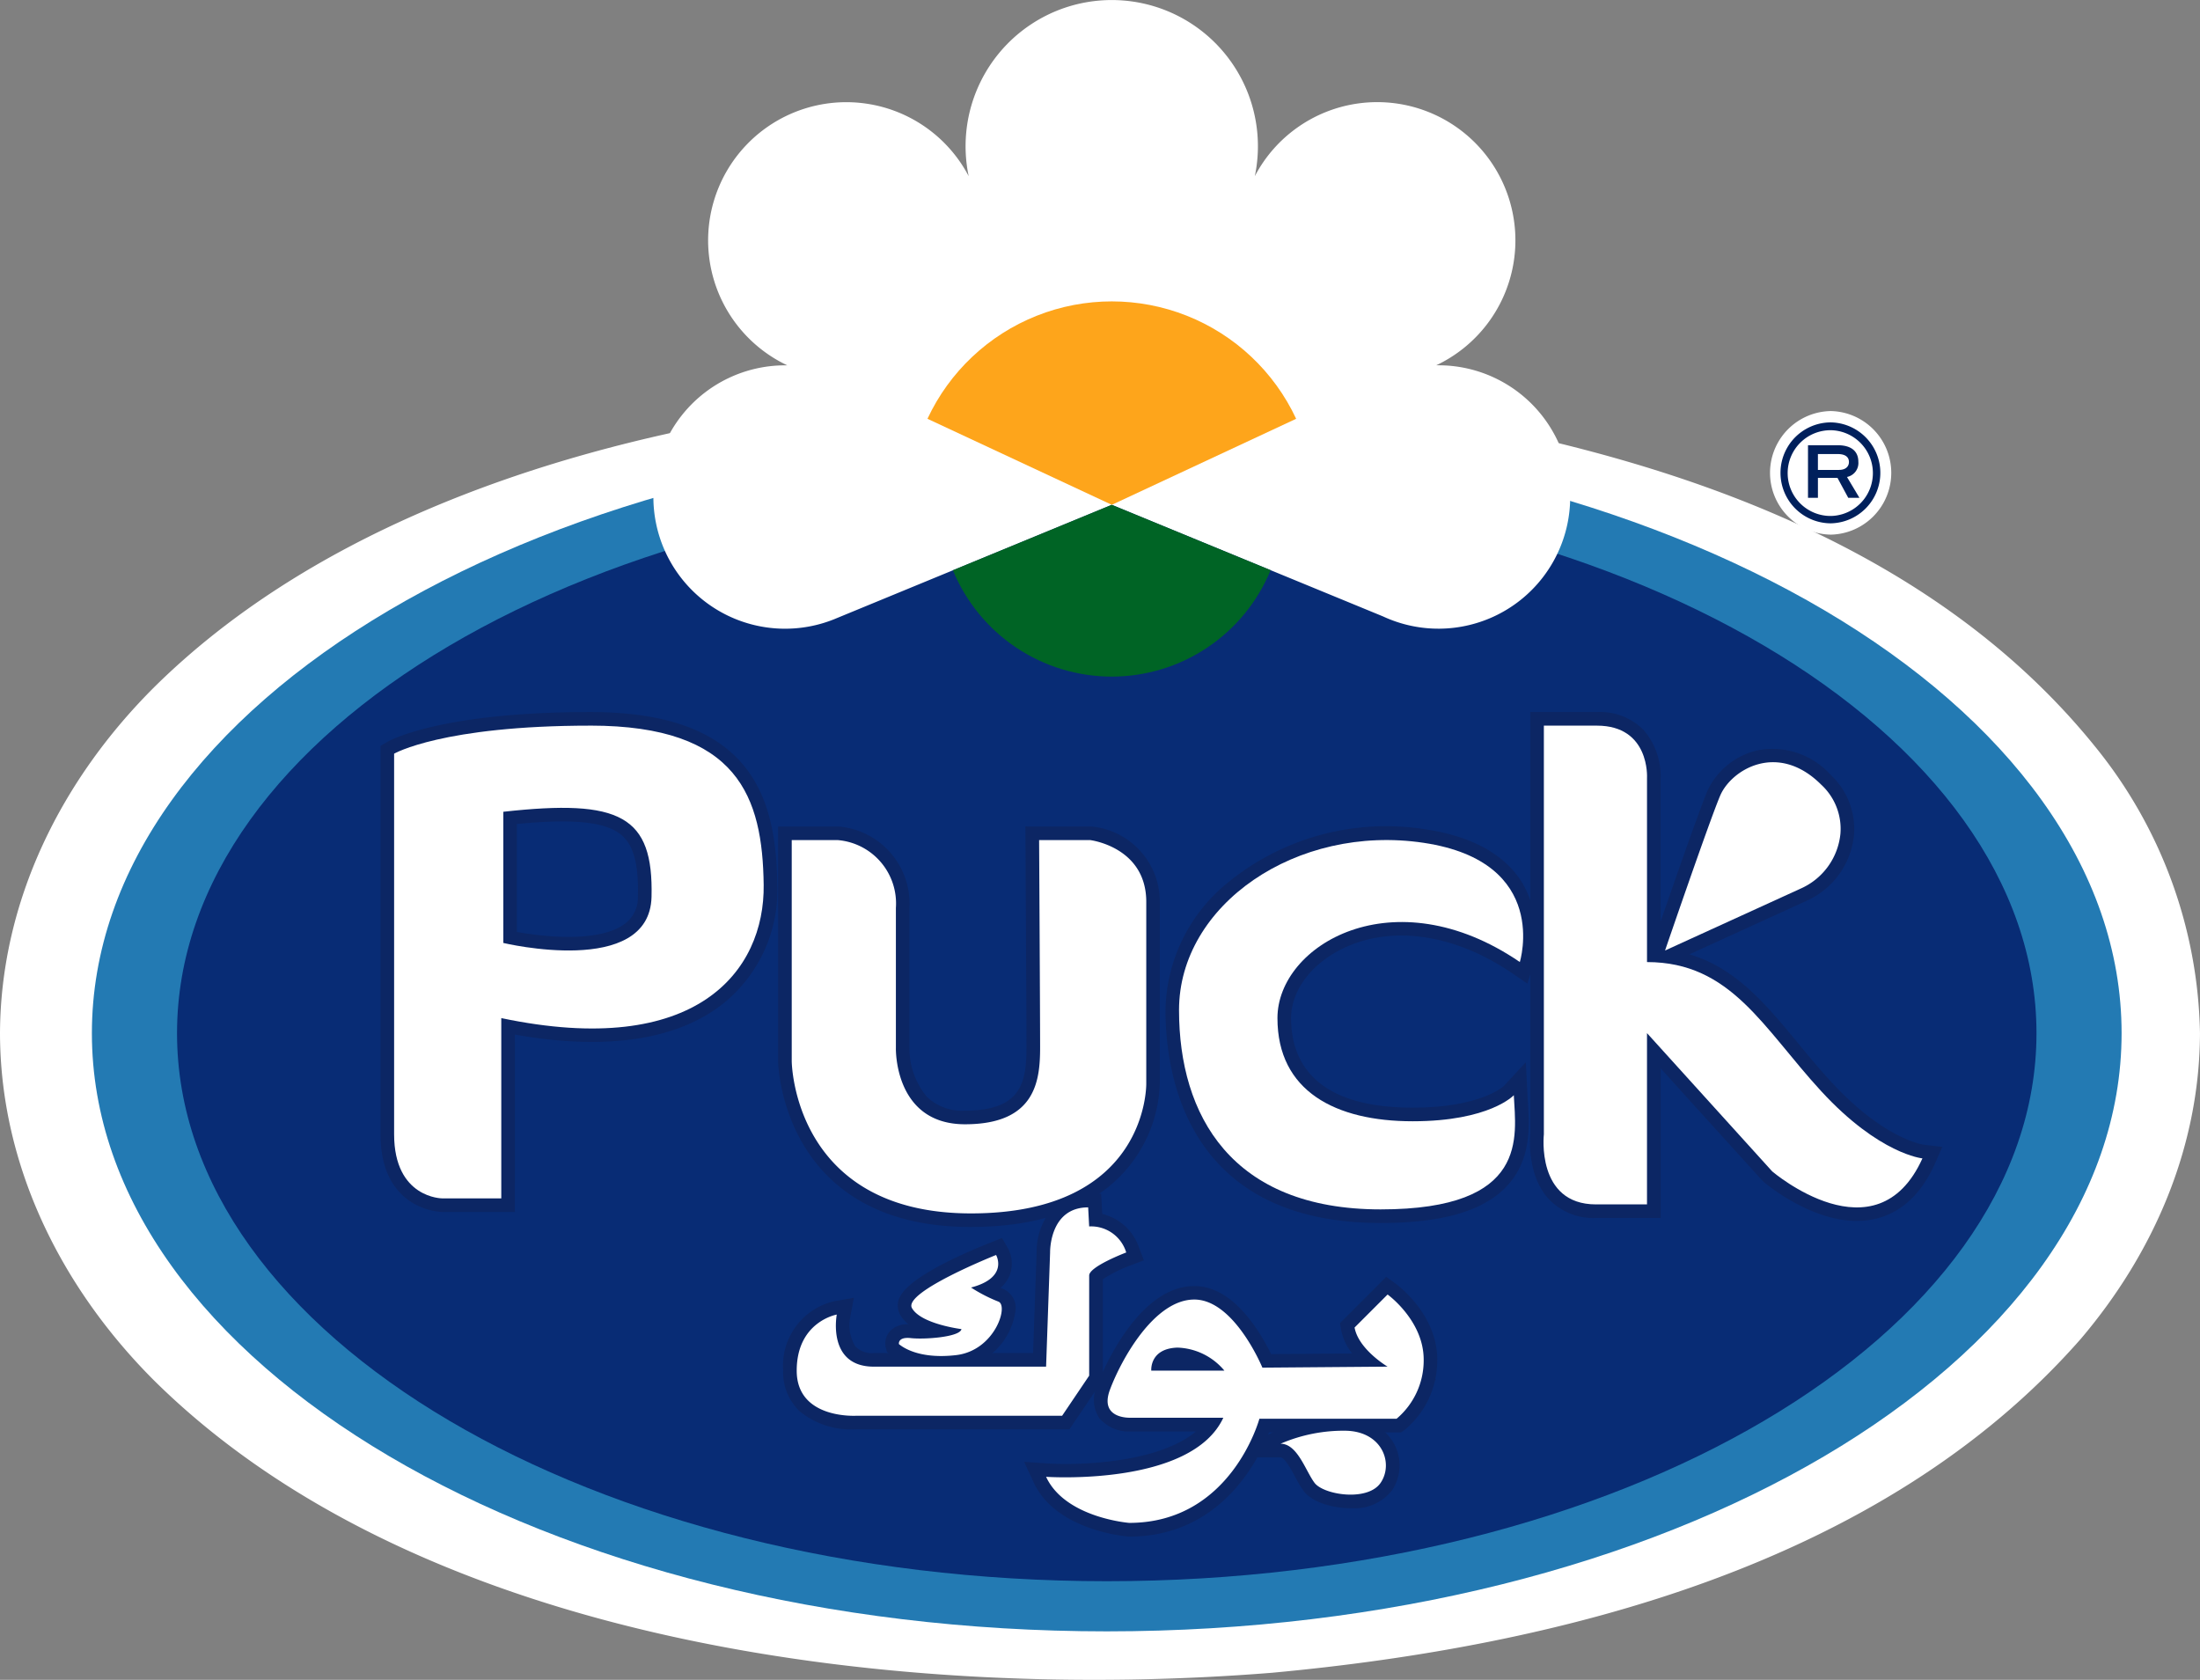 <svg xmlns="http://www.w3.org/2000/svg" xmlns:xlink="http://www.w3.org/1999/xlink" width="179.995" height="137.431" viewBox="0 0 179.995 137.431"><rect x="0" y="0" width="179.995" height="137.431" fill="#808080" stroke="none"/><defs><clipPath id="a"><rect width="179.995" height="137.431" fill="none"/></clipPath><clipPath id="b"><path d="M49.89,161.1c0,21.769,32.259,39.417,72.054,39.417S194,182.871,194,161.1s-32.259-39.417-72.053-39.417S49.89,139.332,49.89,161.1" transform="translate(-49.89 -121.684)" fill="none"/></clipPath><radialGradient id="c" cx="0.485" cy="-0.064" r="0.839" gradientTransform="matrix(0, 1, 0.667, 0, -0.879, 1.257)" gradientUnits="objectBoundingBox"><stop offset="0" stop-color="#3ec4ef"/><stop offset="0.104" stop-color="#3ec4ef"/><stop offset="0.997" stop-color="#082c75"/><stop offset="1" stop-color="#082c75"/></radialGradient><clipPath id="e"><path d="M204.677,76.113l15.082,7.038,15.082-7.038a16.644,16.644,0,0,0-30.164,0" transform="translate(-204.677 -66.508)" fill="none"/></clipPath><radialGradient id="f" cx="-0.001" cy="0.483" r="0.531" gradientTransform="matrix(1.79, 0, 0, -1, 3.842, 7.887)" gradientUnits="objectBoundingBox"><stop offset="0" stop-color="#ffda3d"/><stop offset="0.005" stop-color="#ffda3d"/><stop offset="0.995" stop-color="#fea51b"/><stop offset="1" stop-color="#fea51b"/></radialGradient><clipPath id="g"><path d="M210.3,116.754a14.056,14.056,0,0,0,25.994-.005l-13-5.348Z" transform="translate(-210.305 -111.401)" fill="none"/></clipPath><radialGradient id="h" cx="0.495" cy="-0.023" r="1.029" gradientTransform="matrix(0, 1, 0.541, 0, -6.698, 9.839)" gradientUnits="objectBoundingBox"><stop offset="0" stop-color="#39b84d"/><stop offset="0.384" stop-color="#39b84d"/><stop offset="0.997" stop-color="#006425"/><stop offset="1" stop-color="#006425"/></radialGradient></defs><g clip-path="url(#a)"><path d="M395.578,90.71a5.056,5.056,0,0,0,0,10.111,5.057,5.057,0,0,0,0-10.111" transform="translate(-245.777 -57.081)" fill="#fff"/><path d="M402.189,100.848a1.165,1.165,0,0,0,.93-1.248c0-.733-.43-1.349-1.7-1.349H399v4.3h.812v-1.629h1.6l.88,1.629h.915Zm-.641-.576h-1.737v-1.3h1.615c.665,0,.924.274.924.651s-.283.646-.8.646" transform="translate(-251.077 -61.826)" fill="#00205c"/><path d="M397.151,93.21a4.129,4.129,0,0,0,0,8.258,4.13,4.13,0,0,0,0-8.258m.024,7.656a3.508,3.508,0,1,1,0-7.015,3.509,3.509,0,0,1,0,7.015" transform="translate(-247.349 -58.654)" fill="#00205c"/><path d="M186.342,144.944c0,27.027-37.174,48.936-83.031,48.936S20.28,171.971,20.28,144.944s37.175-48.936,83.031-48.936,83.031,21.91,83.031,48.936" transform="translate(-12.762 -60.415)"/><path d="M179.994,138.638c-.031,9.35-3.793,17.981-9.733,24.984-16.215,18.506-42.6,25.158-66.181,27.338-29.716,2.383-69.319-2.018-91.468-23.905C5.061,159.511.018,149.537,0,138.638c.047-10.907,5.092-20.836,12.669-28.363,24.566-24.221,72.379-27.482,104.836-22,19.832,3.491,40.785,10.672,53.884,26.884a38.207,38.207,0,0,1,8.605,23.48m-12.828,0c-.161-15.607-14.6-27.246-27.467-33.984-21.651-11.149-47.6-13.728-71.4-8.9-16.963,3.612-33.822,11.092-45.4,24.087-4.662,5.455-7.825,11.685-7.868,18.8.07,7.1,3.25,13.313,7.926,18.742,11.606,12.925,28.449,20.317,45.382,23.9,23.75,4.783,49.64,2.237,71.284-8.812,12.871-6.678,27.331-18.253,27.538-33.829" transform="translate(0 -54.108)" fill="#fff"/><path d="M186.342,144.944c0,27.027-37.174,48.936-83.031,48.936S20.28,171.971,20.28,144.944s37.175-48.936,83.031-48.936,83.031,21.91,83.031,48.936" transform="translate(-12.762 -60.415)" fill="#237ab3"/><path d="M191.2,151.912c0,24.76-34.056,44.832-76.067,44.832s-76.066-20.072-76.066-44.832,34.056-44.832,76.066-44.832S191.2,127.152,191.2,151.912" transform="translate(-24.583 -67.382)" fill="#082c75"/></g><g transform="translate(18.496 45.112)"><g clip-path="url(#b)"><rect width="146.285" height="82.89" transform="translate(-2.235 0.063) rotate(-1.625)" fill="url(#c)"/></g></g><g clip-path="url(#a)"><path d="M208.43,29.884c-.062,0-.123,0-.185,0A11.306,11.306,0,1,0,193.4,14.414a11.959,11.959,0,1,0-23.41,0,11.306,11.306,0,1,0-14.841,15.475c-.062,0-.123,0-.185,0a10.774,10.774,0,1,0,4.25,20.676h0L181.7,41.3l22.188,9.13v0a10.774,10.774,0,1,0,4.543-20.544" transform="translate(-90.736)" fill="#fff"/></g><g transform="translate(75.881 24.657)"><g clip-path="url(#e)"><rect width="16.95" height="30.333" transform="matrix(0.01, -1, 1, 0.01, -0.17, 16.642)" fill="url(#f)"/></g></g><g transform="translate(77.967 41.3)"><g clip-path="url(#g)"><rect width="25.994" height="14.055" fill="url(#h)"/></g></g><g clip-path="url(#a)"><path d="M274.806,214.824c-15.887,0-17.6-12.182-17.6-17.42a13.706,13.706,0,0,1,5.062-10.395,20.449,20.449,0,0,1,16.229-4.387c3.774.565,6.426,2.027,7.883,4.346a8.887,8.887,0,0,1,.881,6.834l-.446,1.438-1.244-.849c-4.833-3.3-10.129-4-14.166-1.864-2.421,1.279-3.924,3.4-3.924,5.534,0,3.343,1.726,7.328,9.95,7.328,5.572,0,7.442-1.755,7.459-1.772l1.8-1.949.129,2.649c.009.194.022.4.036.607.126,2,.3,4.731-1.732,6.894-1.9,2.023-5.273,3.007-10.313,3.007m.483-30.216a17.792,17.792,0,0,0-11.572,4.086,11.521,11.521,0,0,0-4.289,8.71c0,5.675,2,15.2,15.378,15.2,4.331,0,7.255-.775,8.691-2.3a5.34,5.34,0,0,0,1.195-3.974,17.394,17.394,0,0,1-7.264,1.292c-7.737,0-12.174-3.482-12.174-9.552,0-2.962,1.958-5.836,5.109-7.5,4.359-2.3,9.859-1.886,14.985,1.067a6.1,6.1,0,0,0-.867-3.5c-1.1-1.734-3.225-2.848-6.317-3.311a19.44,19.44,0,0,0-2.875-.214" transform="translate(-161.85 -114.769)" fill="#0c2664"/><path d="M187.5,215.155c-15.511,0-15.779-13.424-15.779-13.56V182.39l4.953,0a6.336,6.336,0,0,1,5.793,6.659v11.472a6.192,6.192,0,0,0,1.412,3.969,4.148,4.148,0,0,0,3.13,1.146c4.655,0,5.033-2.354,5.033-5.2,0-2.67-.081-16.79-.082-16.933l-.006-1.118,5.43.008a6.173,6.173,0,0,1,5.568,6.162v14.831a11.339,11.339,0,0,1-3.211,7.583c-2.712,2.775-6.83,4.182-12.241,4.182m-13.555-30.541v16.974c.006.453.287,11.343,13.555,11.343,4.77,0,8.343-1.172,10.622-3.484a9.246,9.246,0,0,0,2.606-6.035V188.56a3.963,3.963,0,0,0-3.554-3.945h-2.983c.019,3.414.075,13.6.075,15.827,0,2.03,0,7.422-7.257,7.422a6.332,6.332,0,0,1-4.732-1.827,8.382,8.382,0,0,1-2.033-5.541V189.051c0-3.939-3.179-4.39-3.686-4.437Z" transform="translate(-108.06 -114.772)" fill="#0c2664"/><path d="M94.969,198.033H89.022c-.05,0-5.045-.073-5.045-6.356V159.9l.552-.322c.171-.1,4.334-2.446,16.621-2.446,13.311,0,15.2,7.141,15.288,14.126a11.9,11.9,0,0,1-4.249,9.582c-4.671,3.842-11.7,3.668-17.219,2.68ZM86.2,161.257v30.419c0,3.949,2.544,4.125,2.834,4.132h3.709V180.8l1.341.282c7.454,1.568,13.225.89,16.69-1.959a9.724,9.724,0,0,0,3.438-7.836c-.078-6.037-1.151-11.931-13.064-11.931-9.141,0-13.51,1.335-14.948,1.9" transform="translate(-52.844 -98.879)" fill="#0c2664"/><path d="M114.538,189.166q-.631,0-1.309-.04a27.4,27.4,0,0,1-4.307-.607l-.853-.2V175.707l.989-.11c5.25-.584,9.2-.559,11.386,1.45,1.447,1.328,2.057,3.378,1.976,6.648a4.91,4.91,0,0,1-1.909,3.916,9.727,9.727,0,0,1-5.974,1.554m-4.245-2.633c2.366.439,6.845.867,8.863-.687a2.655,2.655,0,0,0,1.04-2.207c.063-2.571-.324-4.1-1.256-4.954-1.245-1.142-3.855-1.444-8.647-.981Z" transform="translate(-68.004 -110.29)" fill="#0c2664"/><path d="M364.387,198.766c-3.849,0-7.482-3.067-7.653-3.214l-.1-.1-8.306-9.17v12.239h-5.291a4.993,4.993,0,0,1-3.91-1.6c-1.688-1.891-1.509-4.8-1.464-5.3v-34.49h5.455a5.025,5.025,0,0,1,3.822,1.475,5.771,5.771,0,0,1,1.387,3.92v13.988c5.241.438,8.151,3.963,11.219,7.681.866,1.05,1.762,2.135,2.745,3.2,4.335,4.709,7.542,5.134,7.574,5.137l1.509.177-.611,1.387c-1.135,2.517-2.793,4.034-4.928,4.511a6.645,6.645,0,0,1-1.447.155m-6.159-4.864c.457.373,4.078,3.223,7.126,2.536a4.409,4.409,0,0,0,2.757-2.092,19.735,19.735,0,0,1-7.457-5.441c-1.023-1.111-1.939-2.22-2.824-3.293-3.19-3.866-5.709-6.918-10.616-6.918H346.1l0-16.254a3.541,3.541,0,0,0-.792-2.316,2.913,2.913,0,0,0-2.2-.768h-3.231v32.383l-.007.063a5.342,5.342,0,0,0,.911,3.645,2.837,2.837,0,0,0,2.245.852H346.1V180.515Z" transform="translate(-212.462 -98.878)" fill="#0c2664"/><path d="M362.359,183.806l.837-2.445c.148-.432,3.628-10.593,4.535-12.735A5.982,5.982,0,0,1,372,165.308a6.429,6.429,0,0,1,5.82,2.063,6.063,6.063,0,0,1,1.888,4.89,6.606,6.606,0,0,1-3.9,5.4Zm10.721-16.378a3.419,3.419,0,0,0-.657.064,3.781,3.781,0,0,0-2.644,2c-.608,1.438-2.515,6.9-3.635,10.14l8.739-3.99a4.379,4.379,0,0,0,2.606-3.566,3.807,3.807,0,0,0-1.244-3.133,4.533,4.533,0,0,0-3.165-1.516" transform="translate(-228.021 -103.957)" fill="#0c2664"/><path d="M234.609,303l-.086,0c-.241-.019-5.914-.505-7.723-4.41l-.79-1.7,1.875.128c2.631.179,9.134-.043,12.177-2.613H234.8a3.214,3.214,0,0,1-2.621-1.067,2.739,2.739,0,0,1-.184-2.729c.123-.331,3.078-8.1,7.941-8.1,1.741,0,3.4,1.1,4.924,3.256a17.22,17.22,0,0,1,1.358,2.31l6.631-.053a4.511,4.511,0,0,1-.9-1.908l-.1-.573,3.786-3.786.768.555c.139.1,3.411,2.507,3.411,6.228a7.673,7.673,0,0,1-.164,1.59l.105.062h-.119a7.276,7.276,0,0,1-2.485,4.074l-.3.219h-10.8c-.879,2.283-3.966,8.522-11.444,8.522m-4.379-3.735a10.428,10.428,0,0,0,4.43,1.511c7.342-.033,9.443-7.388,9.529-7.7l.224-.818.849,0H256.07a5.135,5.135,0,0,0,1.257-2.05l-12.562.1-.286-.694c-.524-1.266-2.485-4.883-4.543-4.883-2.328,0-4.826,3.889-5.857,6.651-.173.464-.112.628-.111.63a1.284,1.284,0,0,0,.747.165h9.34l-.733,1.58c-2.135,4.6-9.248,5.419-13.091,5.512M254.319,286.2a6.044,6.044,0,0,0,2,1.938l1.262.747c.007-.118.011-.239.011-.363a5.681,5.681,0,0,0-1.792-3.8Z" transform="translate(-142.22 -177.293)" fill="#0c2664"/><path d="M260.459,298.492h-9.3l-.092-1.012a2.89,2.89,0,0,1,.69-2.053,3.344,3.344,0,0,1,2.508-1.043,6.357,6.357,0,0,1,4.763,2.306Z" transform="translate(-157.987 -185.244)" fill="#0c2664"/><path d="M178.557,282.717a6.627,6.627,0,0,1-4.379-1.487,4.411,4.411,0,0,1-1.35-3.321,5.419,5.419,0,0,1,4.2-5.684l1.589-.278-.3,1.583a3.351,3.351,0,0,0,.414,2.387,1.867,1.867,0,0,0,1.526.552h13.02l.29-8.241a5.477,5.477,0,0,1,1.339-3.649,3.927,3.927,0,0,1,2.887-1.142h1.055l.087,1.652a4.212,4.212,0,0,1,3.011,2.755l.394,1.04-1.04.395a11.565,11.565,0,0,0-2.314,1.146v8.233l-2.733,4.05H178.89c-.067,0-.181.008-.333.008m-2.466-7.591a3.621,3.621,0,0,0-1.038,2.783,2.191,2.191,0,0,0,.64,1.691,4.732,4.732,0,0,0,3.094.886l.07,0h16.207l1.691-2.506v-7.854c0-.395,0-1.254,2.522-2.415a1.721,1.721,0,0,0-1.3-.494l-1.176.136-.057-1.425a1.44,1.44,0,0,0-.249.2,3.313,3.313,0,0,0-.711,2.092v.058l-.366,10.414H180.25a3.989,3.989,0,0,1-3.244-1.364,4.392,4.392,0,0,1-.915-2.2" transform="translate(-108.755 -165.773)" fill="#0c2664"/><path d="M279.984,320.176c-1.369,0-3.113-.432-3.846-1.41a9.429,9.429,0,0,1-.7-1.172c-.3-.552-.851-1.579-1.193-1.579h-4.914l4.435-2.116a14.194,14.194,0,0,1,5.891-1.173,4.32,4.32,0,0,1,3.912,2.239,3.689,3.689,0,0,1-.211,3.762,3.853,3.853,0,0,1-3.233,1.447l-.138,0m-3.34-4.9a12.591,12.591,0,0,1,.749,1.264,8.118,8.118,0,0,0,.525.893,3.9,3.9,0,0,0,2.367.508,1.692,1.692,0,0,0,1.234-.469,1.485,1.485,0,0,0,.065-1.495,2.149,2.149,0,0,0-1.991-1.026,11.438,11.438,0,0,0-2.949.325" transform="translate(-169.479 -196.786)" fill="#0c2664"/><path d="M199.957,283.963a6.666,6.666,0,0,1-4.126-1.189l-.325-.254-.107-.424a1.5,1.5,0,0,1,.368-1.286,1.888,1.888,0,0,1,1.5-.551,2.826,2.826,0,0,1-.678-.786,1.533,1.533,0,0,1-.1-1.28c.588-1.663,4.976-3.622,7.539-4.642l.893-.356.481.832a2.653,2.653,0,0,1,.132,2.249,2.76,2.76,0,0,1-.73,1.006c.053.02.1.039.152.054A1.7,1.7,0,0,1,206,279.293a5.5,5.5,0,0,1-4.715,4.591,11.582,11.582,0,0,1-1.331.079m-1.1-5.283a8.5,8.5,0,0,0,2.889.865l1.18.148-.225,1.167c-.006.031-.013.062-.021.091a3.454,3.454,0,0,0,.474-.5,3.207,3.207,0,0,0,.605-1.2,15.614,15.614,0,0,1-1.97-1.074l-1.045-.674a12.711,12.711,0,0,0-1.887,1.171" transform="translate(-122.942 -171.913)" fill="#0c2664"/><path d="M288.083,195.356s2.54-8.194-7.866-9.751S260.2,190.684,260.2,199.287s4.281,16.308,16.491,16.308,11.062-5.982,10.9-9.341c0,0-1.967,2.131-8.276,2.131s-11.062-2.458-11.062-8.44,9.5-11.635,19.829-4.589" transform="translate(-163.737 -116.652)" fill="#fff"/><path d="M194.962,185.39h4.179s4.589.551,4.589,5.058v14.831s.246,10.652-14.34,10.652-14.667-12.455-14.667-12.455V185.39h3.769a5.2,5.2,0,0,1,4.753,5.549v11.472s-.164,6.228,5.654,6.228,6.146-3.605,6.146-6.31-.082-16.939-.082-16.939" transform="translate(-109.947 -116.66)" fill="#fff"/><path d="M103.038,160.132c-12.127,0-16.061,2.294-16.061,2.294v31.137c0,5.244,3.933,5.244,3.933,5.244h4.835V184.059c15.978,3.36,21.559-3.851,21.468-10.9-.092-7.158-2.048-13.029-14.175-13.029m5,14.012c-.164,6.637-12.127,3.769-12.127,3.769V167.179c9.587-1.065,12.291.328,12.127,6.965" transform="translate(-54.732 -100.766)" fill="#fff"/><path d="M340.662,160.132v33.432s-.655,5.736,4.261,5.736H349.1V185.288L359.344,196.6s8.522,7.293,12.291-1.065c0,0-3.523-.328-8.276-5.49s-7.375-10.57-14.258-10.57V164.393s.246-4.261-4.1-4.261Z" transform="translate(-214.349 -100.766)" fill="#fff"/><path d="M378.551,178.541a5.5,5.5,0,0,0,3.252-4.485,4.909,4.909,0,0,0-1.566-4.011c-3.565-3.565-7.375-1.229-8.276.9s-4.507,12.662-4.507,12.662Z" transform="translate(-231.227 -105.844)" fill="#fff"/><path d="M258.8,285.673l-2.7,2.7c.328,1.8,2.7,3.2,2.7,3.2l-10.242.082s-2.294-5.572-5.572-5.572-5.982,4.917-6.9,7.375,1.737,2.294,1.737,2.294h7.538c-2.622,5.654-14.5,4.834-14.5,4.834,1.557,3.36,6.8,3.769,6.8,3.769,8.358,0,10.652-8.522,10.652-8.522h11.226A6.24,6.24,0,0,0,261.754,291c0-3.2-2.95-5.326-2.95-5.326M239.467,291.9s-.164-1.8,2.131-1.885a5.211,5.211,0,0,1,3.851,1.885Z" transform="translate(-145.274 -179.765)" fill="#fff"/><path d="M202.787,270.127s-3.032,1.147-3.032,1.885v8.194l-2.212,3.278h-16.8s-4.916.328-4.916-3.687,3.277-4.589,3.277-4.589-.819,4.261,3.032,4.261h14.094l.328-9.341s-.082-3.69,3.114-3.69l.082,1.559a3,3,0,0,1,3.032,2.131" transform="translate(-110.643 -167.66)" fill="#fff"/><path d="M282.582,316.79a13,13,0,0,1,5.381-1.065c2.977.082,3.879,2.7,2.813,4.261s-4.67.983-5.408,0-1.393-3.2-2.786-3.2" transform="translate(-177.819 -198.673)" fill="#fff"/><path d="M206.325,276.943s1.065,1.844-2.049,2.663a12.666,12.666,0,0,0,2.224,1.147c.889.287-.258,4.015-3.453,4.384s-4.507-.778-4.67-.9c0,0-.123-.615.983-.492s4.007-.082,4.134-.737c0,0-3.314-.41-4.052-1.721s6.883-4.343,6.883-4.343" transform="translate(-124.83 -174.271)" fill="#fff"/></g></svg>